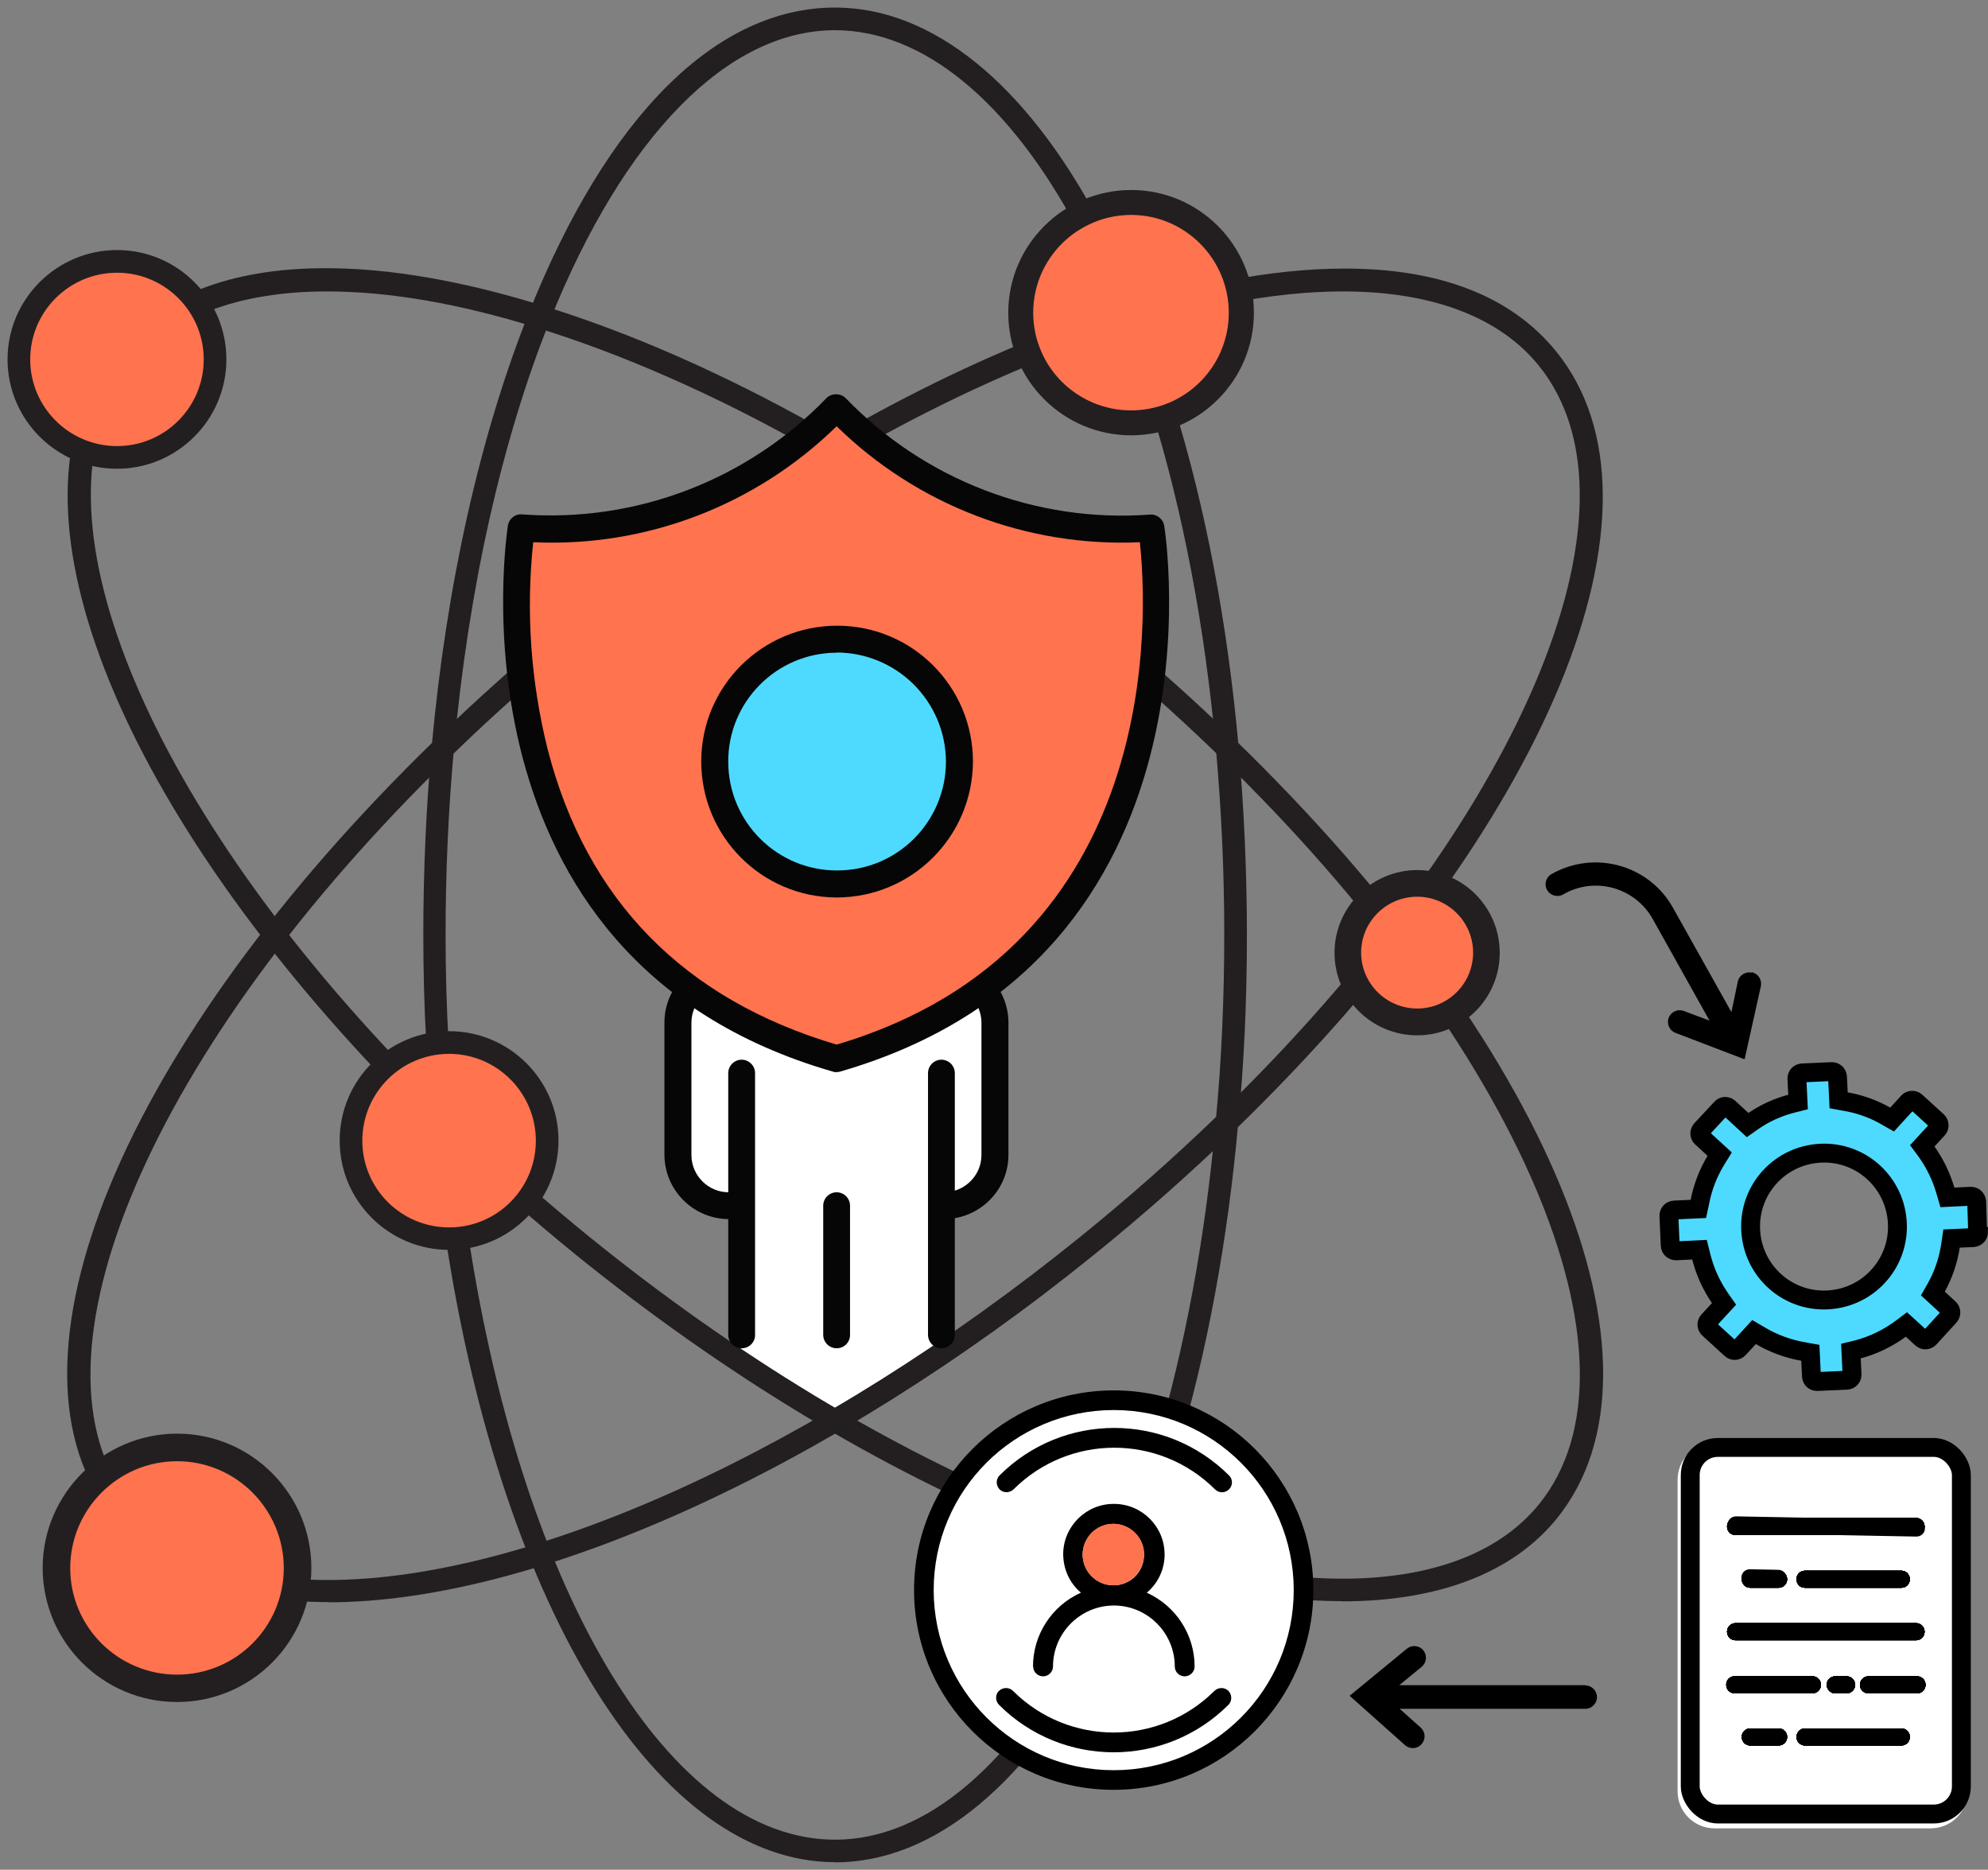 <svg xmlns="http://www.w3.org/2000/svg" id="Layer_1" viewBox="0 0 105.29 99"><rect x="0" y="0" width="105.29" height="99" fill="#808080" stroke="none"/><defs><style>      .st0 {        fill: #111;      }      .st1 {        fill: #4edaff;      }      .st2 {        fill: #231f20;      }      .st3 {        stroke: #fff;      }      .st3, .st4 {        fill: none;        stroke-miterlimit: 10;      }      .st5 {        fill: #060606;      }      .st6 {        fill: #ff734f;      }      .st7 {        fill: #fff;      }      .st4 {        stroke: #000;      }      .st8 {        fill: #ff734e;      }    </style></defs><path class="st7" d="M38.97,63.84s-3.07-1.2-3.08-2.69h0v-7.01c0-1.49,1.22-2.69,2.71-2.69h11.38c1.49,0,2.7,1.19,2.71,2.68,0,0,0,0,0,0v7.01c0,1.49-1.22,2.69-2.71,2.69h0s-.12,7.55-.12,7.55l-5.64,4.02-4.95-3.14-.3-8.42Z"></path><path class="st2" d="M61.77,77.35c-.06,0-.11,0-.17-.02-.32-.1-.5-.43-.4-.75,1.56-5.25,2.64-11.05,3.19-17.23.3-3.12.45-6.44.45-9.85s-.15-6.56-.44-9.84c-.59-6.5-1.74-12.56-3.43-18-.1-.32.08-.65.4-.75.06-.02.12-.03.18-.03.26,0,.49.17.57.42,1.72,5.52,2.89,11.66,3.48,18.25.29,3.31.44,6.66.44,9.95,0,3.46-.15,6.81-.46,9.96-.56,6.26-1.65,12.13-3.24,17.46-.08.26-.31.43-.57.43Z"></path><path class="st2" d="M23.18,55.84c-.32,0-.58-.25-.6-.57-.11-1.9-.16-3.84-.16-5.77,0-3.4.15-6.74.44-9.94.78-8.56,2.56-16.52,5.16-23.02C32.18,6.13,37.94.4,44.23.4c5.11,0,10.06,3.98,13.92,11.21.08.14.09.3.04.46s-.15.28-.29.35c-.09.05-.18.07-.28.07-.22,0-.42-.12-.53-.32-3.64-6.82-8.21-10.57-12.87-10.57-5.68,0-11.18,5.61-15.1,15.38-2.56,6.39-4.31,14.24-5.08,22.69-.29,3.16-.44,6.47-.44,9.83,0,1.92.05,3.84.16,5.71,0,.16-.04.31-.15.43s-.25.19-.41.2h-.03Z"></path><path class="st2" d="M44.23,98.6c-9.31,0-17.59-13.24-20.61-32.94-.05-.33.18-.63.5-.68h.02c.38,0,.62.22.67.5,2.92,19.1,10.73,31.93,19.42,31.93,4.81,0,9.5-4,13.22-11.26.1-.2.31-.33.53-.33.1,0,.19.02.27.07.14.07.25.2.3.35.05.15.04.32-.04.46-3.93,7.68-9,11.91-14.29,11.91Z"></path><path class="st2" d="M71.07,84.78c-1.99,0-4.16-.23-6.45-.68-.16-.03-.29-.12-.38-.26-.09-.13-.12-.29-.09-.45.06-.29.3-.48.59-.48.04,0,.08,0,.12.01,2.22.44,4.32.67,6.24.67,4.71,0,8.31-1.36,10.41-3.94,6.09-7.52-1.03-24.18-16.93-39.61-2.33-2.26-4.81-4.46-7.38-6.53-9.4-7.6-19.63-13.34-28.8-16.17-4.08-1.27-7.81-1.91-11.08-1.91-4.69,0-8.28,1.36-10.36,3.93-5.64,6.96.1,22.01,13.95,36.62.23.24.22.62-.02.85-.11.11-.26.17-.41.17-.17,0-.32-.07-.44-.19C5.54,41.5-.1,26.15,6.03,18.6c2.37-2.92,6.15-4.4,11.23-4.4,3.38,0,7.25.67,11.5,1.99,9.31,2.87,19.68,8.69,29.2,16.38,2.6,2.1,5.11,4.32,7.46,6.61,16.62,16.13,23.62,33.08,17.03,41.23-2.33,2.87-6.26,4.38-11.37,4.38Z"></path><path class="st2" d="M54.83,81.06c-.08,0-.15-.01-.23-.04-7.95-3.22-16.29-8.26-24.1-14.58-1.07-.87-2.03-1.68-2.95-2.48-.25-.22-.27-.6-.06-.85.11-.13.28-.2.45-.2.15,0,.29.05.39.15.9.79,1.85,1.59,2.91,2.45,7.72,6.25,15.95,11.23,23.8,14.4.15.06.27.17.33.32.06.15.06.31,0,.46-.09.23-.31.38-.56.38Z"></path><path class="st2" d="M17.4,84.83c-5.09,0-9.03-1.53-11.38-4.43-6.6-8.14.4-25.09,17.02-41.22,2.33-2.28,4.84-4.5,7.46-6.62,7.89-6.37,16.31-11.45,24.35-14.67.07-.03.15-.04.22-.04.25,0,.47.15.56.38.12.31-.03.66-.33.78-7.94,3.18-16.25,8.19-24.04,14.49-2.59,2.09-5.07,4.29-7.38,6.54C7.98,55.47.86,72.13,6.96,79.65c2.13,2.62,5.72,4.01,10.41,4.01,10.72,0,25.98-6.96,39.83-18.16,2.56-2.07,5.04-4.26,7.37-6.52,15.91-15.42,23.03-32.08,16.93-39.62-2.08-2.57-5.67-3.93-10.37-3.93-1.85,0-3.88.21-6.02.63-.04,0-.08.01-.11.01-.29,0-.53-.21-.59-.49-.03-.16,0-.32.09-.45s.23-.22.38-.25c2.27-.44,4.4-.66,6.34-.66,5.07,0,8.84,1.48,11.2,4.39,6.61,8.16-.39,25.12-17.03,41.24-2.34,2.27-4.85,4.49-7.45,6.59-14.03,11.35-29.56,18.4-40.54,18.4h0Z"></path><path class="st6" d="M6.2,23.82c-2.65,0-4.8-2.15-4.8-4.79s2.15-4.79,4.8-4.79,4.79,2.15,4.79,4.79-2.15,4.79-4.79,4.79Z"></path><path class="st2" d="M6.2,24.82c-3.2,0-5.8-2.6-5.8-5.79s2.6-5.79,5.8-5.79,5.79,2.6,5.79,5.79-2.6,5.79-5.79,5.79ZM6.2,14.44c-2.54,0-4.6,2.06-4.6,4.59s2.06,4.59,4.6,4.59,4.59-2.06,4.59-4.59-2.06-4.59-4.59-4.59Z"></path><path class="st8" d="M-714.34,413.94h-18c-24.81,0-45-20.19-45-45s20.19-45,45-45h18c24.81,0,45,20.19,45,45s-20.19,45-45,45ZM-732.34,349.94c-10.48,0-19,8.52-19,19s8.52,19,19,19h18c10.48,0,19-8.52,19-19s-8.52-19-19-19h-18Z"></path><path class="st8" d="M-829.34,413.94h-18c-24.81,0-45-20.19-45-45s20.19-45,45-45h18c24.81,0,45,20.19,45,45s-20.19,45-45,45ZM-847.34,349.94c-10.48,0-19,8.52-19,19s8.52,19,19,19h18c10.48,0,19-8.52,19-19s-8.52-19-19-19h-18Z"></path><path class="st8" d="M-598.34,413.94h-18c-24.81,0-45-20.19-45-45s20.19-45,45-45h18c24.81,0,45,20.19,45,45s-20.19,45-45,45ZM-616.34,349.94c-10.48,0-19,8.52-19,19s8.52,19,19,19h18c10.48,0,19-8.52,19-19s-8.52-19-19-19h-18Z"></path><path class="st8" d="M-233.34,413.94h-18c-24.81,0-45-20.19-45-45s20.19-45,45-45h18c24.81,0,45,20.19,45,45s-20.19,45-45,45ZM-251.34,349.94c-10.48,0-19,8.52-19,19s8.52,19,19,19h18c10.48,0,19-8.52,19-19s-8.52-19-19-19h-18Z"></path><path class="st8" d="M-118.34,413.94h-18c-24.81,0-45-20.19-45-45s20.19-45,45-45h18c24.81,0,45,20.19,45,45s-20.19,45-45,45ZM-136.34,349.94c-10.48,0-19,8.52-19,19s8.52,19,19,19h18c10.48,0,19-8.52,19-19s-8.52-19-19-19h-18Z"></path><path class="st8" d="M-2.34,413.94h-18c-24.81,0-45-20.19-45-45s20.19-45,45-45H-2.34c24.81,0,45,20.19,45,45s-20.19,45-45,45ZM-20.34,349.94c-10.48,0-19,8.52-19,19s8.52,19,19,19H-2.34c10.48,0,19-8.52,19-19s-8.52-19-19-19h-18Z"></path><path class="st0" d="M-813.34,355.94h63c7.18,0,13,5.82,13,13h0c0,7.18-5.82,13-13,13h-63c-7.18,0-13-5.82-13-13h0c0-7.18,5.82-13,13-13Z"></path><path class="st0" d="M-695.34,355.94h63c7.18,0,13,5.82,13,13h0c0,7.18-5.82,13-13,13h-63c-7.18,0-13-5.82-13-13h0c0-7.18,5.82-13,13-13Z"></path><path class="st0" d="M-579.34,355.94h63c7.18,0,13,5.82,13,13h0c0,7.18-5.82,13-13,13h-63c-7.18,0-13-5.82-13-13h0c0-7.18,5.82-13,13-13Z"></path><path class="st0" d="M-456.34,355.94h63c7.18,0,13,5.82,13,13h0c0,7.18-5.82,13-13,13h-63c-7.18,0-13-5.82-13-13h0c0-7.18,5.82-13,13-13Z"></path><path class="st0" d="M-333.34,355.94h63c7.18,0,13,5.82,13,13h0c0,7.18-5.82,13-13,13h-63c-7.18,0-13-5.82-13-13h0c0-7.18,5.82-13,13-13Z"></path><path class="st0" d="M-216.34,355.94h63c7.18,0,13,5.82,13,13h0c0,7.18-5.82,13-13,13h-63c-7.18,0-13-5.82-13-13h0c0-7.18,5.82-13,13-13Z"></path><path class="st0" d="M-99.34,355.94h63c7.18,0,13,5.82,13,13h0c0,7.18-5.82,13-13,13h-63c-7.18,0-13-5.82-13-13h0c0-7.18,5.82-13,13-13Z"></path><path class="st0" d="M-426.33,93.94c-22.29,0-43.65,8.8-59.4,24.49-15.75,15.68-24.6,36.94-24.6,59.11v93.4h38.39v-93.4c-.09-12.08,4.69-23.72,13.24-32.3,8.57-8.59,20.22-13.42,32.38-13.42s23.8,4.83,32.36,13.42c8.57,8.59,13.33,20.22,13.24,32.3v93.4h38.39v-93.4c0-22.17-8.84-43.43-24.6-59.11-15.75-15.69-37.11-24.49-59.39-24.49h-.01Z"></path><path class="st8" d="M-524.33,259.94h196.97c9.4,0,17.01,9.38,17.01,16.98v186.02c0,9.38-7.62,16.98-17.01,16.98h-196.97c-9.4,0-17.01-9.38-17.01-16.98v-186.02c0-9.38,7.62-16.98,17.01-16.98h0Z"></path><path class="st1" d="M-371.84,344.44h-107.5l26-33.5,19.5-11.5,39.5,10.5,22.5,34.5Z"></path><path class="st1" d="M-473.34,385.94l-6-22h107.5c-2.17,14.5-6.6,43.8-7,45-.5,1.5-12,19-14,20-1.6.8-15.67,6.67-22.5,9.5l-42-9.5-16-43Z"></path><path d="M-514.34,322.26v-38.14c0-.84.33-1.65.93-2.25s1.4-.93,2.25-.93h38.14c.84,0,1.65.34,2.25.93.6.6.93,1.4.93,2.25s-.33,1.65-.93,2.25-1.4.93-2.25.93h-34.96v34.96c0,.84-.33,1.65-.93,2.25s-1.4.93-2.25.93-1.65-.34-2.25-.93c-.6-.6-.93-1.4-.93-2.25h0ZM-339.52,280.94h-38.14c-.84,0-1.65.34-2.25.93-.6.6-.93,1.4-.93,2.25s.33,1.65.93,2.25c.6.6,1.4.93,2.25.93h34.96v34.96c0,.84.34,1.65.93,2.25s1.4.93,2.25.93,1.65-.34,2.25-.93c.6-.6.93-1.4.93-2.25v-38.14c0-.84-.34-1.65-.93-2.25-.6-.6-1.4-.93-2.25-.93ZM-473.02,452.58h-34.96v-34.96c0-.84-.33-1.65-.93-2.25s-1.4-.93-2.25-.93-1.65.34-2.25.93c-.6.6-.93,1.4-.93,2.25v38.14c0,.84.33,1.65.93,2.25s1.4.93,2.25.93h38.14c.84,0,1.65-.34,2.25-.93.6-.6.93-1.4.93-2.25s-.33-1.65-.93-2.25-1.4-.93-2.25-.93ZM-339.52,414.44c-.84,0-1.65.34-2.25.93s-.93,1.4-.93,2.25v34.96h-34.96c-.84,0-1.65.34-2.25.93-.6.6-.93,1.4-.93,2.25s.33,1.65.93,2.25c.6.6,1.4.93,2.25.93h38.14c.84,0,1.65-.34,2.25-.93.6-.6.93-1.4.93-2.25v-38.14c0-.84-.34-1.65-.93-2.25-.6-.6-1.4-.93-2.25-.93ZM-501.63,296.83c0,.63.19,1.24.54,1.77.35.52.85.93,1.43,1.17s1.22.3,1.84.18,1.18-.42,1.63-.87.75-1.01.87-1.63.06-1.26-.18-1.84-.65-1.08-1.17-1.43c-.52-.35-1.14-.54-1.77-.54-.84,0-1.65.34-2.25.93-.6.6-.93,1.4-.93,2.25h-.01ZM-495.27,443.05c0-.63-.19-1.24-.54-1.77-.35-.52-.85-.93-1.43-1.17s-1.22-.3-1.84-.18-1.18.42-1.63.87-.75,1.01-.87,1.63-.06,1.26.18,1.84.65,1.08,1.17,1.43c.52.35,1.14.54,1.77.54.84,0,1.65-.34,2.25-.93.6-.6.93-1.4.93-2.25h.01ZM-349.05,443.05c0-.63-.19-1.24-.54-1.77-.35-.52-.85-.93-1.43-1.17s-1.22-.3-1.84-.18c-.62.12-1.18.42-1.63.87-.45.44-.75,1.01-.87,1.63s-.06,1.26.18,1.84.65,1.08,1.17,1.43c.52.35,1.14.54,1.77.54.84,0,1.65-.34,2.25-.93s.93-1.4.93-2.25h.01ZM-349.05,296.83c0-.63-.19-1.24-.54-1.77s-.85-.93-1.43-1.17-1.22-.3-1.84-.18c-.62.12-1.18.43-1.63.87s-.75,1.01-.87,1.63-.06,1.26.18,1.84.65,1.08,1.17,1.43c.52.35,1.14.53,1.77.53.84,0,1.65-.33,2.25-.93s.93-1.4.93-2.25h.01ZM-339.52,350.87h-171.64c-.84,0-1.65.33-2.25.93s-.93,1.4-.93,2.25.33,1.65.93,2.25,1.4.93,2.25.93h171.64c.84,0,1.65-.34,2.25-.93.6-.6.93-1.4.93-2.25s-.34-1.65-.93-2.25c-.6-.6-1.4-.93-2.25-.93ZM-466.5,344.51c.55-7.18,2.97-14.09,7.01-20.04,4.04-5.96,9.57-10.75,16.04-13.91s13.65-4.57,20.83-4.1c7.18.47,14.12,2.81,20.12,6.79.68.48,1.15,1.2,1.3,2.01s-.02,1.66-.47,2.35c-.46.69-1.17,1.18-1.98,1.35s-1.66.02-2.36-.42c-5.04-3.34-10.87-5.32-16.9-5.73-6.04-.42-12.08.74-17.53,3.36-5.46,2.62-10.14,6.6-13.59,11.57-3.45,4.97-5.55,10.75-6.1,16.77h6.39c.63-5.71,2.97-11.1,6.71-15.46.55-.63,1.33-1.01,2.17-1.07.83-.06,1.66.22,2.29.76.63.54,1.03,1.32,1.09,2.15.07.83-.19,1.66-.73,2.3-2.73,3.21-4.5,7.13-5.08,11.31h6.39c.73-3.59,2.68-6.81,5.52-9.13s6.39-3.58,10.05-3.58,7.21,1.27,10.05,3.58c2.84,2.32,4.79,5.54,5.52,9.13h6.42c-.47-3.26-1.66-6.37-3.48-9.12-1.82-2.74-4.23-5.05-7.05-6.75-2.82-1.7-5.98-2.76-9.26-3.09s-6.58.07-9.69,1.17c-.39.14-.81.2-1.23.18s-.83-.12-1.2-.3c-.76-.36-1.35-1.01-1.63-1.81-.28-.79-.24-1.67.12-2.43s1.01-1.35,1.81-1.63c4.06-1.44,8.4-1.95,12.69-1.48,4.29.47,8.41,1.9,12.07,4.18,3.66,2.29,6.75,5.37,9.05,9.02s3.74,7.77,4.22,12.05h6.37c-.36-4.16-1.47-8.23-3.28-12-.19-.38-.31-.79-.34-1.21-.03-.42.02-.85.16-1.25s.35-.77.63-1.09.62-.58,1-.76.8-.29,1.22-.31.85.04,1.24.18c.4.14.76.37,1.08.65.31.29.56.63.74,1.02,2.22,4.63,3.55,9.64,3.91,14.76h12.73c-.79-13.75-6.82-26.68-16.83-36.13-10.02-9.46-23.27-14.72-37.04-14.72s-27.03,5.27-37.04,14.72-16.04,22.38-16.83,36.13h12.71v.03ZM-371.3,363.58h-12.71v28.61c0,10.96-4.35,21.47-12.1,29.22s-18.26,12.1-29.22,12.1-21.47-4.35-29.22-12.1-12.1-18.26-12.1-29.22v-12.71c0-.84.33-1.65.93-2.25s1.4-.93,2.25-.93,1.65.34,2.25.93c.6.6.93,1.4.93,2.25v12.71c0,9.27,3.68,18.17,10.24,24.72,6.56,6.56,15.45,10.24,24.72,10.24s18.17-3.68,24.72-10.24c6.56-6.56,10.24-15.45,10.24-24.72v-28.61h-6.36v28.61c0,3.63-.68,7.22-2.02,10.59-.31.78-.92,1.41-1.7,1.74s-1.65.34-2.43.03-1.41-.92-1.74-1.7c-.33-.77-.34-1.65-.03-2.43,1.04-2.62,1.58-5.41,1.57-8.23v-28.61h-6.36v28.61c0,4.21-1.68,8.25-4.66,11.23s-7.02,4.66-11.23,4.66c-.84,0-1.65-.34-2.25-.93-.6-.6-.93-1.4-.93-2.25s.33-1.65.93-2.25,1.4-.93,2.25-.93c2.53,0,4.95-1.01,6.74-2.8,1.79-1.79,2.79-4.21,2.8-6.74v-28.61h-6.36v28.61c0,.84-.33,1.65-.93,2.25s-1.4.93-2.25.93-1.65-.34-2.25-.93c-.6-.6-.93-1.4-.93-2.25v-28.61h-6.36v28.61c0,.84-.33,1.65-.93,2.25s-1.4.93-2.25.93-1.65-.34-2.25-.93c-.6-.6-.93-1.4-.93-2.25v-28.61h-6.36v28.61c0,5.9,2.35,11.55,6.52,15.72,4.17,4.17,9.83,6.52,15.73,6.53,3.45.01,6.86-.79,9.94-2.34.37-.19.78-.3,1.2-.33s.83.02,1.23.15c.4.13.76.34,1.08.61.32.27.57.61.76.98s.3.78.33,1.2-.02.83-.15,1.23c-.13.4-.34.76-.61,1.08s-.61.58-.98.76c-3.97,1.99-8.35,3.02-12.79,3.01-7.58,0-14.86-3.03-20.22-8.39s-8.38-12.63-8.39-20.22v-28.61h-25.43v28.61c0,14.33,5.69,28.08,15.83,38.21,10.13,10.13,23.88,15.83,38.21,15.83s28.08-5.69,38.21-15.83c10.13-10.13,15.83-23.88,15.83-38.21v-28.61.02ZM-434.29,344.51h17.9c-.65-1.86-1.86-3.47-3.46-4.61s-3.52-1.75-5.49-1.75-3.89.61-5.49,1.75c-1.6,1.14-2.81,2.75-3.46,4.61h0Z"></path><rect class="st1" x="-329.34" y="-17.06" width="60" height="60"></rect><path class="st0" d="M-283.14,14.59l-13.5,13.5c-.45.45-1.05.6-1.65.6s-1.2-.15-1.65-.6c-.9-.9-.9-2.25,0-3.15l9.6-9.6h-23.7c-1.2,0-2.25-1.05-2.25-2.25s1.05-2.25,2.25-2.25h23.85l-9.6-9.6c-.9-.9-.9-2.25,0-3.15s2.25-.9,3.15,0l13.5,13.5c.9.6.9,2.1,0,3h0Z"></path><path class="st8" d="M-425.14-159.06c-33.74,0-63.24,18.28-79.2,45.4,15.76,27.32,45.26,45.6,79.2,45.6s63.44-18.28,79.2-45.6c-15.96-27.12-45.46-45.4-79.2-45.4Z"></path><path class="st8" d="M-425.34-155.06c23.75,0,43-19.48,43-43.5s-19.25-43.5-43-43.5-43,19.48-43,43.5,19.25,43.5,43,43.5Z"></path><path class="st0" d="M-425.14-244.06c-49.34,0-89.2,39.86-89.2,89.2,0,15.59,3.95,30.19,11.05,43.02,7.89-13.42,19.34-24.67,32.96-32.56,13.22-7.7,28.81-12.04,45.19-12.04s31.77,4.34,45.19,12.04c13.62,7.89,24.87,19.14,32.96,32.56,7.1-12.63,11.05-27.43,11.05-43.02,0-49.34-39.86-89.2-89.2-89.2h0ZM-425.14-163.54c-19.54,0-35.33-15.79-35.33-35.32s15.79-35.32,35.33-35.32,35.32,15.79,35.32,35.32-15.79,35.32-35.32,35.32h0Z"></path><rect class="st8" x="-581.34" y="-17.06" width="252" height="60"></rect><circle class="st0" cx="-545.34" cy="12.94" r="8"></circle><circle class="st0" cx="-509.34" cy="12.94" r="8"></circle><circle class="st0" cx="-473.34" cy="12.94" r="8"></circle><circle class="st0" cx="-437.34" cy="12.94" r="8"></circle><circle class="st0" cx="-401.34" cy="12.94" r="8"></circle><circle class="st0" cx="-365.34" cy="12.94" r="8"></circle><path class="st6" d="M65.1,16.56c0,2.86-2.32,5.19-5.19,5.19s-5.2-2.32-5.2-5.19,2.33-5.19,5.2-5.19,5.19,2.32,5.19,5.19Z"></path><path class="st6" d="M28.98,60.4c0,2.86-2.33,5.19-5.19,5.19s-5.2-2.32-5.2-5.19,2.33-5.19,5.2-5.19c2.87,0,5.19,2.32,5.19,5.19Z"></path><path class="st6" d="M15.76,83.02c0,3.52-2.86,6.37-6.38,6.37s-6.39-2.85-6.39-6.37,2.87-6.38,6.39-6.38,6.38,2.85,6.38,6.38Z"></path><g><path class="st5" d="M49.99,64.55c-.39,0-.71-.32-.71-.71s.32-.71.71-.71c1.09,0,1.99-.88,1.99-1.97h0v-7.01c0-1.09-.9-1.98-1.99-1.97h-11.38c-1.09,0-1.99.88-1.99,1.97h0v7.01c0,1.09.9,1.98,1.99,1.97h.37c.39,0,.71.32.71.71s-.32.71-.71.71h-.37c-1.88,0-3.41-1.52-3.42-3.4v-7.01c0-1.88,1.54-3.4,3.42-3.4h11.38c1.88,0,3.41,1.52,3.42,3.4v7.01c0,1.88-1.54,3.4-3.42,3.4Z"></path><path class="st5" d="M39.28,71.39c-.39,0-.71-.32-.71-.71h0v-13.86c0-.39.32-.71.71-.71s.71.32.71.71v13.87c0,.39-.32.7-.71.7Z"></path><path class="st5" d="M49.86,71.39c-.39,0-.71-.32-.71-.71h0v-13.86c0-.39.32-.71.71-.71s.71.32.71.71v13.87c0,.39-.32.7-.71.7Z"></path><path class="st5" d="M44.31,71.39c-.39,0-.71-.32-.71-.71h0v-6.84c0-.39.32-.71.71-.71s.71.32.71.71v6.85c0,.39-.32.7-.71.7Z"></path></g><g><path class="st6" d="M44.31,21.57c4.33,4.52,10.45,6.86,16.69,6.38,0,0,3.76,22.23-16.69,28.11-20.44-5.88-16.7-28.11-16.7-28.11,6.24.49,12.37-1.85,16.7-6.38Z"></path><path class="st5" d="M44.31,56.77c-.07,0-.13,0-.2-.03-20.83-5.99-17.24-28.68-17.21-28.91.06-.38.42-.65.8-.59,6.01.43,11.9-1.83,16.08-6.17.28-.26.72-.26,1,0,4.18,4.34,10.07,6.61,16.08,6.18.38-.05.74.21.8.59.04.23,3.63,22.92-17.2,28.91-.05.01-.11.02-.16.01ZM28.24,28.72c-.39,3.66-.13,7.36.76,10.93,2.05,8.01,7.23,13.27,15.31,15.66,17.45-5.16,16.45-22.95,16.06-26.6-5.97.27-11.79-1.96-16.06-6.14-4.28,4.19-10.1,6.42-16.08,6.14h.01Z"></path><ellipse class="st1" cx="44.29" cy="40.33" rx="6.48" ry="6.52" transform="translate(-.35 80.28) rotate(-84.14)"></ellipse><path class="st5" d="M44.31,47.52c-3.97-.01-7.18-3.24-7.17-7.22.01-3.97,3.24-7.18,7.22-7.17,3.97.01,7.17,3.23,7.17,7.2-.02,3.97-3.24,7.19-7.22,7.19ZM44.31,34.56c-3.19.01-5.76,2.61-5.74,5.79.01,3.19,2.61,5.76,5.79,5.74,3.18-.01,5.74-2.59,5.74-5.77-.02-3.19-2.6-5.76-5.79-5.77Z"></path></g><path class="st6" d="M78.73,50.45c0,2.02-1.64,3.66-3.67,3.66s-3.67-1.64-3.67-3.66,1.65-3.67,3.67-3.67,3.67,1.64,3.67,3.67Z"></path><path class="st2" d="M75.06,54.82c-2.42,0-4.38-1.96-4.38-4.37s1.97-4.38,4.38-4.38,4.37,1.96,4.37,4.38-1.96,4.37-4.37,4.37ZM75.06,47.48c-1.64,0-2.97,1.33-2.97,2.96s1.33,2.96,2.97,2.96,2.96-1.33,2.96-2.96-1.33-2.96-2.96-2.96Z"></path><g><circle class="st7" cx="59" cy="84.19" r="9.92"></circle><path d="M60.74,84.33c.59-.5.94-1.23.94-2.01.01-1.47-1.18-2.68-2.66-2.69-1.47-.01-2.68,1.18-2.69,2.65,0,.79.33,1.54.94,2.05-1.54.69-2.54,2.22-2.54,3.91,0,.29.24.52.52.52s.52-.24.52-.52c0-1.78,1.45-3.23,3.23-3.23s3.23,1.45,3.23,3.23c0,.29.24.52.52.52s.52-.24.52-.52c0-1.69-1-3.22-2.54-3.91h0ZM58.93,83.94c-.88-.02-1.59-.74-1.59-1.63,0-.9.73-1.63,1.63-1.63h.04c.9.03,1.61.77,1.59,1.67s-.76,1.61-1.66,1.59ZM65.06,89.53c-.2-.2-.53-.2-.74,0h0c-2.95,2.94-7.72,2.94-10.67,0-.2-.2-.53-.2-.74,0s-.2.53,0,.74c3.36,3.35,8.79,3.35,12.15,0,.2-.2.2-.53,0-.74ZM65.09,78.12c-3.36-3.35-8.79-3.35-12.15,0-.2.2-.2.53,0,.74.2.2.53.2.74,0,2.95-2.94,7.72-2.94,10.67,0,.2.2.53.21.74,0,.21-.2.21-.54,0-.74ZM65.09,78.12c-3.36-3.35-8.79-3.35-12.15,0-.2.2-.2.53,0,.74.2.2.53.2.74,0,2.95-2.94,7.72-2.94,10.67,0,.2.2.53.21.74,0,.21-.2.21-.54,0-.74ZM65.06,89.53c-.2-.2-.53-.2-.74,0h0c-2.95,2.94-7.72,2.94-10.67,0-.2-.2-.53-.2-.74,0s-.2.53,0,.74c3.36,3.35,8.79,3.35,12.15,0,.2-.2.2-.53,0-.74ZM60.74,84.33c.59-.5.94-1.23.94-2.01.01-1.47-1.18-2.68-2.66-2.69-1.47-.01-2.68,1.18-2.69,2.65,0,.79.33,1.54.94,2.05-1.54.69-2.54,2.22-2.54,3.91,0,.29.24.52.52.52s.52-.24.52-.52c0-1.78,1.45-3.23,3.23-3.23s3.23,1.45,3.23,3.23c0,.29.24.52.52.52s.52-.24.52-.52c0-1.69-1-3.22-2.54-3.91h0ZM58.93,83.94c-.88-.02-1.59-.74-1.59-1.63,0-.9.73-1.63,1.63-1.63h.04c.9.03,1.61.77,1.59,1.67s-.76,1.61-1.66,1.59ZM60.74,84.33c.59-.5.94-1.23.94-2.01.01-1.47-1.18-2.68-2.66-2.69-1.47-.01-2.68,1.18-2.69,2.65,0,.79.33,1.54.94,2.05-1.54.69-2.54,2.22-2.54,3.91,0,.29.24.52.52.52s.52-.24.52-.52c0-1.78,1.45-3.23,3.23-3.23s3.23,1.45,3.23,3.23c0,.29.24.52.52.52s.52-.24.52-.52c0-1.69-1-3.22-2.54-3.91h0ZM58.93,83.94c-.88-.02-1.59-.74-1.59-1.63,0-.9.73-1.63,1.63-1.63h.04c.9.03,1.61.77,1.59,1.67s-.76,1.61-1.66,1.59ZM65.06,89.53c-.2-.2-.53-.2-.74,0h0c-2.95,2.94-7.72,2.94-10.67,0-.2-.2-.53-.2-.74,0s-.2.53,0,.74c3.36,3.35,8.79,3.35,12.15,0,.2-.2.2-.53,0-.74ZM65.09,78.12c-3.36-3.35-8.79-3.35-12.15,0-.2.2-.2.53,0,.74.2.2.53.2.74,0,2.95-2.94,7.72-2.94,10.67,0,.2.2.53.21.74,0,.21-.2.21-.54,0-.74ZM53.68,78.86c2.95-2.94,7.72-2.94,10.67,0,.2.2.53.21.74,0,.21-.2.21-.54,0-.74-3.36-3.35-8.79-3.35-12.15,0-.2.2-.2.53,0,.74.2.2.53.2.74,0ZM64.32,89.53h0c-2.95,2.94-7.72,2.94-10.67,0-.2-.2-.53-.2-.74,0s-.2.53,0,.74c3.36,3.35,8.79,3.35,12.15,0,.2-.2.2-.53,0-.74-.2-.2-.53-.2-.74,0ZM54.72,88.24c0,.29.24.52.52.52s.52-.24.52-.52c0-1.78,1.45-3.23,3.23-3.23s3.23,1.45,3.23,3.23c0,.29.24.52.52.52s.52-.24.52-.52c0-1.69-1-3.22-2.54-3.91.59-.5.94-1.23.94-2.01.01-1.47-1.18-2.68-2.66-2.69-1.47-.01-2.68,1.18-2.69,2.65,0,.79.33,1.54.94,2.05-1.54.69-2.54,2.22-2.54,3.91h0ZM58.96,80.69h.04c.9.03,1.61.77,1.59,1.67s-.76,1.61-1.66,1.59c-.88-.02-1.59-.74-1.59-1.63,0-.9.73-1.63,1.63-1.63h0ZM58.99,73.62c-5.84,0-10.58,4.73-10.58,10.57,0,5.84,4.73,10.58,10.57,10.58h0c5.83,0,10.57-4.73,10.58-10.57,0-5.84-4.73-10.58-10.57-10.58h0ZM58.99,93.73h-.01c-5.26,0-9.52-4.27-9.53-9.53,0-5.27,4.26-9.53,9.53-9.54,5.27,0,9.53,4.26,9.54,9.53,0,5.27-4.26,9.54-9.53,9.54ZM52.94,78.12c-.2.2-.2.53,0,.74.2.2.53.2.74,0,2.95-2.94,7.72-2.94,10.67,0,.2.2.53.21.74,0,.21-.2.21-.54,0-.74-3.36-3.35-8.79-3.35-12.15,0ZM64.32,89.53h0c-2.95,2.94-7.72,2.94-10.67,0-.2-.2-.53-.2-.74,0s-.2.53,0,.74c3.36,3.35,8.79,3.35,12.15,0,.2-.2.2-.53,0-.74-.2-.2-.53-.2-.74,0ZM54.72,88.24c0,.29.24.52.52.52s.52-.24.52-.52c0-1.78,1.45-3.23,3.23-3.23s3.23,1.45,3.23,3.23c0,.29.24.52.52.52s.52-.24.52-.52c0-1.69-1-3.22-2.54-3.91.59-.5.94-1.23.94-2.01.01-1.47-1.18-2.68-2.66-2.69-1.47-.01-2.68,1.18-2.69,2.65,0,.79.33,1.54.94,2.05-1.54.69-2.54,2.22-2.54,3.91h0ZM58.96,80.69h.04c.9.03,1.61.77,1.59,1.67s-.76,1.61-1.66,1.59c-.88-.02-1.59-.74-1.59-1.63,0-.9.73-1.63,1.63-1.63h0ZM60.74,84.33c.59-.5.94-1.23.94-2.01.01-1.47-1.18-2.68-2.66-2.69-1.47-.01-2.68,1.18-2.69,2.65,0,.79.33,1.54.94,2.05-1.54.69-2.54,2.22-2.54,3.91,0,.29.24.52.52.52s.52-.24.52-.52c0-1.78,1.45-3.23,3.23-3.23s3.23,1.45,3.23,3.23c0,.29.24.52.52.52s.52-.24.52-.52c0-1.69-1-3.22-2.54-3.91h0ZM58.93,83.94c-.88-.02-1.59-.74-1.59-1.63,0-.9.73-1.63,1.63-1.63h.04c.9.03,1.61.77,1.59,1.67s-.76,1.61-1.66,1.59ZM65.06,89.53c-.2-.2-.53-.2-.74,0h0c-2.95,2.94-7.72,2.94-10.67,0-.2-.2-.53-.2-.74,0s-.2.53,0,.74c3.36,3.35,8.79,3.35,12.15,0,.2-.2.2-.53,0-.74ZM65.09,78.12c-3.36-3.35-8.79-3.35-12.15,0-.2.2-.2.53,0,.74.2.2.53.2.74,0,2.95-2.94,7.72-2.94,10.67,0,.2.2.53.21.74,0,.21-.2.21-.54,0-.74ZM65.09,78.12c-3.36-3.35-8.79-3.35-12.15,0-.2.2-.2.53,0,.74.2.2.53.2.74,0,2.95-2.94,7.72-2.94,10.67,0,.2.2.53.21.74,0,.21-.2.21-.54,0-.74ZM65.06,89.53c-.2-.2-.53-.2-.74,0h0c-2.95,2.94-7.72,2.94-10.67,0-.2-.2-.53-.2-.74,0s-.2.53,0,.74c3.36,3.35,8.79,3.35,12.15,0,.2-.2.2-.53,0-.74ZM60.74,84.33c.59-.5.94-1.23.94-2.01.01-1.47-1.18-2.68-2.66-2.69-1.47-.01-2.68,1.18-2.69,2.65,0,.79.33,1.54.94,2.05-1.54.69-2.54,2.22-2.54,3.91,0,.29.24.52.52.52s.52-.24.52-.52c0-1.78,1.45-3.23,3.23-3.23s3.23,1.45,3.23,3.23c0,.29.24.52.52.52s.52-.24.52-.52c0-1.69-1-3.22-2.54-3.91h0ZM58.93,83.94c-.88-.02-1.59-.74-1.59-1.63,0-.9.73-1.63,1.63-1.63h.04c.9.03,1.61.77,1.59,1.67s-.76,1.61-1.66,1.59ZM60.74,84.33c.59-.5.94-1.23.94-2.01.01-1.47-1.18-2.68-2.66-2.69-1.47-.01-2.68,1.18-2.69,2.65,0,.79.33,1.54.94,2.05-1.54.69-2.54,2.22-2.54,3.91,0,.29.24.52.52.52s.52-.24.52-.52c0-1.78,1.45-3.23,3.23-3.23s3.23,1.45,3.23,3.23c0,.29.24.52.52.52s.52-.24.52-.52c0-1.69-1-3.22-2.54-3.91h0ZM58.93,83.94c-.88-.02-1.59-.74-1.59-1.63,0-.9.73-1.63,1.63-1.63h.04c.9.03,1.61.77,1.59,1.67s-.76,1.61-1.66,1.59ZM65.06,89.53c-.2-.2-.53-.2-.74,0h0c-2.95,2.94-7.72,2.94-10.67,0-.2-.2-.53-.2-.74,0s-.2.53,0,.74c3.36,3.35,8.79,3.35,12.15,0,.2-.2.2-.53,0-.74ZM65.09,78.12c-3.36-3.35-8.79-3.35-12.15,0-.2.2-.2.53,0,.74.2.2.53.2.74,0,2.95-2.94,7.72-2.94,10.67,0,.2.2.53.21.74,0,.21-.2.21-.54,0-.74ZM65.06,89.53c-.2-.2-.53-.2-.74,0h0c-2.95,2.94-7.72,2.94-10.67,0-.2-.2-.53-.2-.74,0s-.2.53,0,.74c3.36,3.35,8.79,3.35,12.15,0,.2-.2.2-.53,0-.74ZM65.09,78.12c-3.36-3.35-8.79-3.35-12.15,0-.2.2-.2.53,0,.74.2.2.53.2.74,0,2.95-2.94,7.72-2.94,10.67,0,.2.2.53.21.74,0,.21-.2.21-.54,0-.74ZM60.74,84.33c.59-.5.94-1.23.94-2.01.01-1.47-1.18-2.68-2.66-2.69-1.47-.01-2.68,1.18-2.69,2.65,0,.79.33,1.54.94,2.05-1.54.69-2.54,2.22-2.54,3.91,0,.29.24.52.52.52s.52-.24.52-.52c0-1.78,1.45-3.23,3.23-3.23s3.23,1.45,3.23,3.23c0,.29.24.52.52.52s.52-.24.52-.52c0-1.69-1-3.22-2.54-3.91h0ZM58.93,83.94c-.88-.02-1.59-.74-1.59-1.63,0-.9.73-1.63,1.63-1.63h.04c.9.03,1.61.77,1.59,1.67s-.76,1.61-1.66,1.59Z"></path><path class="st6" d="M60.59,82.35c-.02.9-.76,1.61-1.66,1.59-.88-.02-1.59-.74-1.59-1.63,0-.9.73-1.63,1.63-1.63h.04c.9.03,1.61.77,1.59,1.67Z"></path></g><path d="M83.95,89.23h-9.84l1.18-.97c.27-.22.31-.61.09-.88-.12-.15-.3-.22-.48-.22-.14,0-.27.04-.39.14l-3.03,2.49,2.93,2.61c.11.1.26.16.42.16.17,0,.34-.07.46-.21.23-.26.21-.65-.05-.88l-1.11-.99h9.83c.34,0,.62-.28.62-.62s-.28-.62-.62-.62h0Z"></path><path d="M92.78,51.5c-.34-.07-.67.14-.74.47l-.34,1.62-3.12-5.57c-1.29-2.25-4.17-3.02-6.42-1.73-.29.17-.39.55-.22.84s.55.4.85.23c1.65-.96,3.76-.39,4.72,1.26l3.03,5.42-1.36-.51c-.32-.12-.68.04-.8.36-.12.33.04.68.36.8l3.66,1.4.86-3.87c.07-.34-.14-.67-.48-.74h0Z"></path><g><rect class="st7" x="89.93" y="77.09" width="13.77" height="18.97"></rect><g><path class="st3" d="M102.25,76.89h-11.44c-.81,0-1.46.66-1.46,1.46v16.5c0,.81.65,1.46,1.46,1.46h11.44c.81,0,1.46-.65,1.46-1.46v-16.5c0-.8-.65-1.46-1.46-1.46ZM91.32,80.05h10.4c.27,0,.49.22.49.49s-.22.49-.49.49h-10.4c-.27,0-.49-.22-.49-.49s.22-.49.49-.49ZM101.36,83.57c0,.27-.22.49-.49.49h-5.55c-.27,0-.49-.22-.49-.49s.22-.49.49-.49h5.55c.27,0,.49.22.49.49ZM94.29,83.57c0,.27-.22.49-.49.49h-1.64c-.27,0-.49-.22-.49-.49s.22-.49.49-.49h1.64c.27,0,.49.22.49.49ZM91.32,86.11h10.4c.27,0,.49.22.49.49s-.22.49-.49.49h-10.4c-.27,0-.49-.22-.49-.49s.22-.49.49-.49ZM98.21,89.65c0,.27-.22.49-.49.49h-.65c-.27,0-.49-.22-.49-.49s.22-.49.49-.49h.65c.27,0,.49.22.49.49ZM90.79,89.65c0-.27.22-.49.49-.49h4.47c.27,0,.49.22.49.49s-.22.49-.49.49h-4.47c-.27,0-.49-.22-.49-.49ZM93.81,93.14h-1.64c-.27,0-.49-.22-.49-.49s.22-.49.49-.49h1.64c.27,0,.49.22.49.49s-.22.49-.49.49ZM100.87,93.14h-5.55c-.27,0-.49-.22-.49-.49s.22-.49.49-.49h5.55c.27,0,.49.22.49.49s-.22.49-.49.49ZM101.77,90.13h-2.8c-.27,0-.49-.22-.49-.49s.22-.49.49-.49h2.8c.27,0,.49.22.49.49s-.22.49-.49.49Z"></path><rect class="st4" x="89.52" y="76.64" width="14.36" height="19.41" rx="1.46" ry="1.46"></rect><g><path d="M94.2,91.52h-1.5c-.25,0-.45.2-.45.45s.2.45.45.45h1.5c.25,0,.45-.2.45-.45s-.2-.45-.45-.45Z"></path><path d="M94.2,83.17h-1.5c-.25,0-.45.2-.45.45s.2.45.45.45h1.5c.25,0,.45-.2.45-.45s-.2-.45-.45-.45Z"></path><path d="M95.99,88.76h-4.11c-.25,0-.45.2-.45.45s.2.45.45.45h4.11c.25,0,.45-.2.45-.45s-.2-.45-.45-.45Z"></path><path d="M97.8,88.76h-.6c-.25,0-.45.2-.45.45s.2.45.45.45h.6c.25,0,.45-.2.45-.45s-.2-.45-.45-.45Z"></path><path d="M100.7,91.52h-5.1c-.25,0-.45.2-.45.45s.2.45.45.45h5.1c.25,0,.45-.2.45-.45s-.2-.45-.45-.45Z"></path><path d="M100.7,83.17h-5.1c-.25,0-.45.2-.45.45s.2.45.45.45h5.1c.25,0,.45-.2.45-.45s-.2-.45-.45-.45Z"></path><path d="M101.48,85.95h-9.56c-.25,0-.45.2-.45.45s.2.45.45.45h9.56c.25,0,.45-.2.45-.45,0-.25-.2-.45-.45-.45Z"></path><path d="M101.48,80.38h-9.56c-.25,0-.45.2-.45.45s.2.45.45.45h9.56c.25,0,.45-.2.45-.45,0-.25-.2-.45-.45-.45Z"></path><path d="M101.53,88.76h-2.57c-.25,0-.45.2-.45.45s.2.45.45.45h2.57c.25,0,.45-.2.45-.45s-.2-.45-.45-.45Z"></path><path d="M101.53,88.76h-2.57c-.25,0-.45.2-.45.45s.2.45.45.45h2.57c.25,0,.45-.2.45-.45s-.2-.45-.45-.45Z"></path><path d="M101.48,80.38h-9.56c-.25,0-.45.2-.45.45s.2.45.45.45h9.56c.25,0,.45-.2.45-.45,0-.25-.2-.45-.45-.45Z"></path><path d="M101.48,85.95h-9.56c-.25,0-.45.2-.45.45s.2.45.45.45h9.56c.25,0,.45-.2.45-.45,0-.25-.2-.45-.45-.45Z"></path><path d="M100.7,83.17h-5.1c-.25,0-.45.2-.45.45s.2.45.45.45h5.1c.25,0,.45-.2.45-.45s-.2-.45-.45-.45Z"></path><path d="M100.7,91.52h-5.1c-.25,0-.45.2-.45.45s.2.45.45.45h5.1c.25,0,.45-.2.45-.45s-.2-.45-.45-.45Z"></path><path d="M97.8,88.76h-.6c-.25,0-.45.2-.45.45s.2.45.45.45h.6c.25,0,.45-.2.45-.45s-.2-.45-.45-.45Z"></path><path d="M95.99,88.76h-4.11c-.25,0-.45.2-.45.45s.2.45.45.45h4.11c.25,0,.45-.2.45-.45s-.2-.45-.45-.45Z"></path><path d="M94.2,83.17h-1.5c-.25,0-.45.2-.45.45s.2.45.45.45h1.5c.25,0,.45-.2.45-.45s-.2-.45-.45-.45Z"></path><path d="M94.2,91.52h-1.5c-.25,0-.45.2-.45.45s.2.45.45.45h1.5c.25,0,.45-.2.45-.45s-.2-.45-.45-.45Z"></path><path d="M94.2,91.52h-1.5c-.25,0-.45.2-.45.45s.2.45.45.45h1.5c.25,0,.45-.2.45-.45s-.2-.45-.45-.45Z"></path><path d="M94.2,83.17h-1.5c-.25,0-.45.2-.45.45s.2.45.45.45h1.5c.25,0,.45-.2.45-.45s-.2-.45-.45-.45Z"></path><path d="M95.99,88.76h-4.11c-.25,0-.45.2-.45.45s.2.45.45.45h4.11c.25,0,.45-.2.45-.45s-.2-.45-.45-.45Z"></path><path d="M97.8,88.76h-.6c-.25,0-.45.2-.45.45s.2.45.45.45h.6c.25,0,.45-.2.45-.45s-.2-.45-.45-.45Z"></path><path d="M100.7,91.52h-5.1c-.25,0-.45.2-.45.45s.2.45.45.45h5.1c.25,0,.45-.2.45-.45s-.2-.45-.45-.45Z"></path><path d="M100.7,83.17h-5.1c-.25,0-.45.2-.45.45s.2.45.45.45h5.1c.25,0,.45-.2.45-.45s-.2-.45-.45-.45Z"></path><path d="M101.48,85.95h-9.56c-.25,0-.45.2-.45.45s.2.45.45.45h9.56c.25,0,.45-.2.45-.45,0-.25-.2-.45-.45-.45Z"></path><path d="M101.48,80.38h-9.56c-.25,0-.45.2-.45.45s.2.45.45.45h9.56c.25,0,.45-.2.45-.45,0-.25-.2-.45-.45-.45Z"></path><path d="M101.53,88.76h-2.57c-.25,0-.45.2-.45.45s.2.45.45.45h2.57c.25,0,.45-.2.45-.45s-.2-.45-.45-.45Z"></path><path d="M101.53,88.76h-2.57c-.25,0-.45.2-.45.45s.2.45.45.45h2.57c.25,0,.45-.2.45-.45s-.2-.45-.45-.45Z"></path><path d="M91.92,81.27h9.56c.25,0,.45-.2.45-.45s-.2-.45-.45-.45h-9.56c-.25,0-.45.2-.45.45s.2.45.45.45Z"></path><path d="M91.92,86.84h9.56c.25,0,.45-.2.45-.45s-.2-.45-.45-.45h-9.56c-.25,0-.45.2-.45.45s.2.45.45.45Z"></path><path d="M95.59,83.17c-.25,0-.45.2-.45.45s.2.45.45.45h5.1c.25,0,.45-.2.45-.45s-.2-.45-.45-.45h-5.1Z"></path><path d="M100.7,91.52h-5.1c-.25,0-.45.2-.45.45s.2.45.45.45h5.1c.25,0,.45-.2.45-.45s-.2-.45-.45-.45Z"></path><path d="M97.2,88.76c-.25,0-.45.2-.45.45s.2.45.45.45h.6c.25,0,.45-.2.45-.45s-.2-.45-.45-.45h-.6Z"></path><path d="M96.43,89.2c0-.25-.2-.45-.45-.45h-4.11c-.25,0-.45.2-.45.45s.2.45.45.45h4.11c.25,0,.45-.2.45-.45Z"></path><path d="M92.7,83.17c-.25,0-.45.2-.45.45s.2.45.45.45h1.5c.25,0,.45-.2.45-.45s-.2-.45-.45-.45h-1.5Z"></path><path d="M94.2,91.52h-1.5c-.25,0-.45.2-.45.45s.2.45.45.45h1.5c.25,0,.45-.2.45-.45s-.2-.45-.45-.45Z"></path><path d="M101.53,88.76h-2.57c-.25,0-.45.2-.45.45s.2.45.45.45h2.57c.25,0,.45-.2.45-.45s-.2-.45-.45-.45Z"></path><path d="M91.92,81.27h9.56c.25,0,.45-.2.45-.45s-.2-.45-.45-.45h-9.56c-.25,0-.45.2-.45.45s.2.45.45.45Z"></path><path d="M91.92,86.84h9.56c.25,0,.45-.2.45-.45s-.2-.45-.45-.45h-9.56c-.25,0-.45.2-.45.45s.2.45.45.45Z"></path><path d="M95.59,83.17c-.25,0-.45.2-.45.45s.2.45.45.45h5.1c.25,0,.45-.2.45-.45s-.2-.45-.45-.45h-5.1Z"></path><path d="M100.7,91.52h-5.1c-.25,0-.45.2-.45.45s.2.45.45.45h5.1c.25,0,.45-.2.45-.45s-.2-.45-.45-.45Z"></path><path d="M97.2,88.76c-.25,0-.45.2-.45.45s.2.45.45.45h.6c.25,0,.45-.2.45-.45s-.2-.45-.45-.45h-.6Z"></path><path d="M96.43,89.2c0-.25-.2-.45-.45-.45h-4.11c-.25,0-.45.2-.45.45s.2.45.45.45h4.11c.25,0,.45-.2.45-.45Z"></path><path d="M92.7,83.17c-.25,0-.45.2-.45.45s.2.45.45.45h1.5c.25,0,.45-.2.45-.45s-.2-.45-.45-.45h-1.5Z"></path><path d="M94.2,91.52h-1.5c-.25,0-.45.2-.45.45s.2.45.45.45h1.5c.25,0,.45-.2.45-.45s-.2-.45-.45-.45Z"></path><path d="M94.2,91.52h-1.5c-.25,0-.45.2-.45.45s.2.45.45.45h1.5c.25,0,.45-.2.45-.45s-.2-.45-.45-.45Z"></path><path d="M94.2,83.17h-1.5c-.25,0-.45.2-.45.45s.2.45.45.45h1.5c.25,0,.45-.2.45-.45s-.2-.45-.45-.45Z"></path><path d="M95.99,88.76h-4.11c-.25,0-.45.2-.45.45s.2.45.45.45h4.11c.25,0,.45-.2.45-.45s-.2-.45-.45-.45Z"></path><path d="M97.8,88.76h-.6c-.25,0-.45.2-.45.45s.2.45.45.45h.6c.25,0,.45-.2.45-.45s-.2-.45-.45-.45Z"></path><path d="M100.7,91.52h-5.1c-.25,0-.45.2-.45.45s.2.45.45.45h5.1c.25,0,.45-.2.45-.45s-.2-.45-.45-.45Z"></path><path d="M100.7,83.17h-5.1c-.25,0-.45.2-.45.45s.2.45.45.45h5.1c.25,0,.45-.2.45-.45s-.2-.45-.45-.45Z"></path><path d="M101.48,85.95h-9.56c-.25,0-.45.2-.45.45s.2.45.45.45h9.56c.25,0,.45-.2.45-.45,0-.25-.2-.45-.45-.45Z"></path><path d="M101.48,80.38h-9.56c-.25,0-.45.2-.45.45s.2.45.45.45h9.56c.25,0,.45-.2.45-.45,0-.25-.2-.45-.45-.45Z"></path><path d="M101.53,88.76h-2.57c-.25,0-.45.2-.45.45s.2.45.45.45h2.57c.25,0,.45-.2.45-.45s-.2-.45-.45-.45Z"></path><path d="M101.53,88.76h-2.57c-.25,0-.45.2-.45.45s.2.45.45.45h2.57c.25,0,.45-.2.45-.45s-.2-.45-.45-.45Z"></path><path d="M101.48,80.38h-9.56c-.25,0-.45.2-.45.45s.2.45.45.45h9.56c.25,0,.45-.2.45-.45,0-.25-.2-.45-.45-.45Z"></path><path d="M101.48,85.95h-9.56c-.25,0-.45.2-.45.45s.2.45.45.45h9.56c.25,0,.45-.2.45-.45,0-.25-.2-.45-.45-.45Z"></path><path d="M100.7,83.17h-5.1c-.25,0-.45.2-.45.45s.2.45.45.45h5.1c.25,0,.45-.2.45-.45s-.2-.45-.45-.45Z"></path><path d="M100.7,91.52h-5.1c-.25,0-.45.2-.45.45s.2.45.45.45h5.1c.25,0,.45-.2.45-.45s-.2-.45-.45-.45Z"></path><path d="M97.8,88.76h-.6c-.25,0-.45.2-.45.45s.2.45.45.45h.6c.25,0,.45-.2.45-.45s-.2-.45-.45-.45Z"></path><path d="M95.99,88.76h-4.11c-.25,0-.45.2-.45.45s.2.45.45.45h4.11c.25,0,.45-.2.45-.45s-.2-.45-.45-.45Z"></path><path d="M94.2,83.17h-1.5c-.25,0-.45.2-.45.45s.2.45.45.45h1.5c.25,0,.45-.2.45-.45s-.2-.45-.45-.45Z"></path><path d="M94.2,91.52h-1.5c-.25,0-.45.2-.45.45s.2.45.45.45h1.5c.25,0,.45-.2.45-.45s-.2-.45-.45-.45Z"></path><path d="M94.2,91.52h-1.5c-.25,0-.45.2-.45.45s.2.45.45.45h1.5c.25,0,.45-.2.45-.45s-.2-.45-.45-.45Z"></path><path d="M94.2,83.17h-1.5c-.25,0-.45.2-.45.45s.2.45.45.45h1.5c.25,0,.45-.2.45-.45s-.2-.45-.45-.45Z"></path><path d="M95.99,88.76h-4.11c-.25,0-.45.2-.45.45s.2.45.45.45h4.11c.25,0,.45-.2.45-.45s-.2-.45-.45-.45Z"></path><path d="M97.8,88.76h-.6c-.25,0-.45.2-.45.45s.2.45.45.45h.6c.25,0,.45-.2.45-.45s-.2-.45-.45-.45Z"></path><path d="M100.7,91.52h-5.1c-.25,0-.45.2-.45.45s.2.45.45.45h5.1c.25,0,.45-.2.45-.45s-.2-.45-.45-.45Z"></path><path d="M100.7,83.17h-5.1c-.25,0-.45.2-.45.45s.2.45.45.45h5.1c.25,0,.45-.2.45-.45s-.2-.45-.45-.45Z"></path><path d="M101.48,85.95h-9.56c-.25,0-.45.2-.45.45s.2.45.45.45h9.56c.25,0,.45-.2.45-.45,0-.25-.2-.45-.45-.45Z"></path><path d="M101.48,80.38h-9.56c-.25,0-.45.2-.45.45s.2.45.45.45h9.56c.25,0,.45-.2.45-.45,0-.25-.2-.45-.45-.45Z"></path><path d="M101.53,88.76h-2.57c-.25,0-.45.2-.45.45s.2.45.45.45h2.57c.25,0,.45-.2.45-.45s-.2-.45-.45-.45Z"></path><path d="M101.51,80.47l-9.56-.18c-.25,0-.45.19-.45.44s.19.45.44.45l9.56.18c.25,0,.45-.19.45-.44,0-.25-.19-.45-.44-.45Z"></path><path d="M94.18,83.12l-1.5-.03c-.25,0-.45.19-.45.44s.19.45.44.45l1.5.03c.25,0,.45-.19.45-.44s-.19-.45-.44-.45Z"></path><path d="M100.7,83.17h-5.1c-.25,0-.45.2-.45.45s.2.45.45.45h5.1c.25,0,.45-.2.45-.45s-.2-.45-.45-.45Z"></path><path d="M101.48,85.95h-9.56c-.25,0-.45.2-.45.45s.2.45.45.45h9.56c.25,0,.45-.2.45-.45,0-.25-.2-.45-.45-.45Z"></path><path d="M95.99,88.76h-4.11c-.25,0-.45.2-.45.45s.2.45.45.45h4.11c.25,0,.45-.2.45-.45s-.2-.45-.45-.45Z"></path><path d="M97.8,88.76h-.6c-.25,0-.45.2-.45.45s.2.45.45.45h.6c.25,0,.45-.2.45-.45s-.2-.45-.45-.45Z"></path><path d="M101.53,88.76h-2.57c-.25,0-.45.2-.45.45s.2.45.45.45h2.57c.25,0,.45-.2.45-.45s-.2-.45-.45-.45Z"></path><path d="M94.2,91.52h-1.5c-.25,0-.45.2-.45.45s.2.45.45.45h1.5c.25,0,.45-.2.45-.45s-.2-.45-.45-.45Z"></path><path d="M100.7,91.52h-5.1c-.25,0-.45.2-.45.45s.2.45.45.45h5.1c.25,0,.45-.2.45-.45s-.2-.45-.45-.45Z"></path></g></g></g><g><path class="st1" d="M104.44,63.38l-1.24.06-.09-.31c-.22-.77-.57-1.5-1.04-2.15l-.2-.27.82-.89c.11-.12.1-.3-.02-.41l-1.14-1.04c-.12-.11-.3-.1-.41.02l-.85.93-.28-.16c-.69-.39-1.44-.67-2.22-.8l-.33-.06-.06-1.24c0-.16-.14-.28-.3-.28l-1.57.07c-.16,0-.28.14-.28.3l.06,1.24-.32.08c-.75.19-1.45.51-2.08.95l-.27.19-1-.92s0,0,0,0c-.12-.11-.3-.09-.4.03l-1.06,1.14c-.11.12-.1.3.02.41l.96.88-.18.29c-.43.7-.73,1.48-.88,2.29l-.07.32-1.28.06c-.16,0-.29.14-.28.3l.07,1.58c0,.16.14.28.31.28l1.24-.06.08.32c.2.82.55,1.59,1.03,2.28l.19.27-.83.9c-.11.12-.1.31.02.41l1.18,1.08s0,0,0,0c.12.11.3.1.41-.02l.81-.88.29.17c.72.44,1.52.73,2.36.87l.33.06.06,1.24c0,.16.14.28.3.28l1.57-.07c.16,0,.28-.14.28-.3l-.06-1.24.33-.08c.84-.22,1.63-.6,2.33-1.12l.28-.21.81.74c.12.11.3.1.41-.02l1.06-1.16c.11-.12.1-.3-.02-.41l-.86-.79.16-.28c.4-.71.66-1.49.78-2.29l.05-.34,1.15-.05c.16,0,.28-.14.28-.3l-.05-1.57c-.01-.16-.14-.28-.31-.28h0ZM100.77,64.77c.1,2.3-1.68,4.24-3.98,4.34-2.3.1-4.24-1.68-4.34-3.98s1.68-4.24,3.98-4.34c2.29-.1,4.23,1.68,4.34,3.97,0,0,0,0,0,0Z"></path><path class="st4" d="M104.79,65.23c0,.16-.12.29-.28.3l-1.15.05-.05.34c-.12.81-.38,1.58-.78,2.29l-.16.28.86.79c.12.11.12.3.02.41l-1.06,1.16c-.11.12-.29.13-.41.02l-.81-.74-.28.21c-.7.52-1.49.9-2.33,1.12l-.33.08.06,1.24c0,.16-.11.29-.28.3l-1.57.07c-.16,0-.29-.11-.3-.28l-.06-1.24-.33-.06c-.83-.14-1.63-.43-2.36-.87l-.29-.17-.81.88c-.11.12-.29.13-.41.02,0,0,0,0,0,0l-1.18-1.08c-.12-.11-.13-.29-.02-.41l.83-.9-.19-.27c-.48-.69-.83-1.46-1.03-2.28l-.08-.32-1.24.06c-.16,0-.3-.11-.31-.28l-.07-1.58c0-.16.12-.29.28-.3l1.28-.06.07-.32c.15-.81.45-1.59.88-2.29l.18-.29-.96-.88c-.12-.11-.12-.29-.02-.41l1.06-1.14c.1-.12.28-.13.4-.03,0,0,0,0,0,0l1,.92.27-.19c.63-.44,1.34-.76,2.08-.95l.32-.08-.06-1.24c0-.16.11-.29.28-.3l1.57-.07c.16,0,.29.12.3.28l.06,1.24.33.06c.78.13,1.54.4,2.22.8l.28.16.85-.93c.11-.12.29-.12.41-.02l1.14,1.04c.12.11.12.3.02.41l-.82.89.2.27c.47.65.82,1.38,1.04,2.15l.09.31,1.24-.06c.16,0,.29.11.31.28l.05,1.57Z"></path><path class="st4" d="M100.49,64.77c.1,2.15-1.56,3.96-3.71,4.06-2.15.1-3.96-1.56-4.06-3.71s1.56-3.96,3.71-4.06c2.15-.1,3.96,1.56,4.06,3.71h0Z"></path></g><path class="st2" d="M23.79,66.18c-3.2,0-5.8-2.59-5.8-5.79s2.6-5.79,5.8-5.79,5.79,2.6,5.79,5.79-2.6,5.79-5.79,5.79ZM23.79,55.8c-2.54,0-4.6,2.06-4.6,4.6s2.06,4.59,4.6,4.59,4.59-2.06,4.59-4.59-2.06-4.6-4.59-4.6Z"></path><path class="st2" d="M9.38,90.12c-3.93,0-7.12-3.19-7.12-7.1s3.2-7.11,7.12-7.11,7.11,3.19,7.11,7.11-3.19,7.1-7.11,7.1ZM9.38,77.37c-3.12,0-5.66,2.54-5.66,5.66s2.54,5.64,5.66,5.64,5.65-2.53,5.65-5.64-2.53-5.66-5.65-5.66Z"></path><path class="st2" d="M59.91,23.05c-3.59,0-6.51-2.91-6.51-6.49s2.92-6.5,6.51-6.5,6.5,2.92,6.5,6.5-2.91,6.49-6.5,6.49ZM59.91,11.38c-2.86,0-5.19,2.32-5.19,5.18s2.33,5.17,5.19,5.17,5.17-2.32,5.17-5.17-2.32-5.18-5.17-5.18Z"></path></svg>
